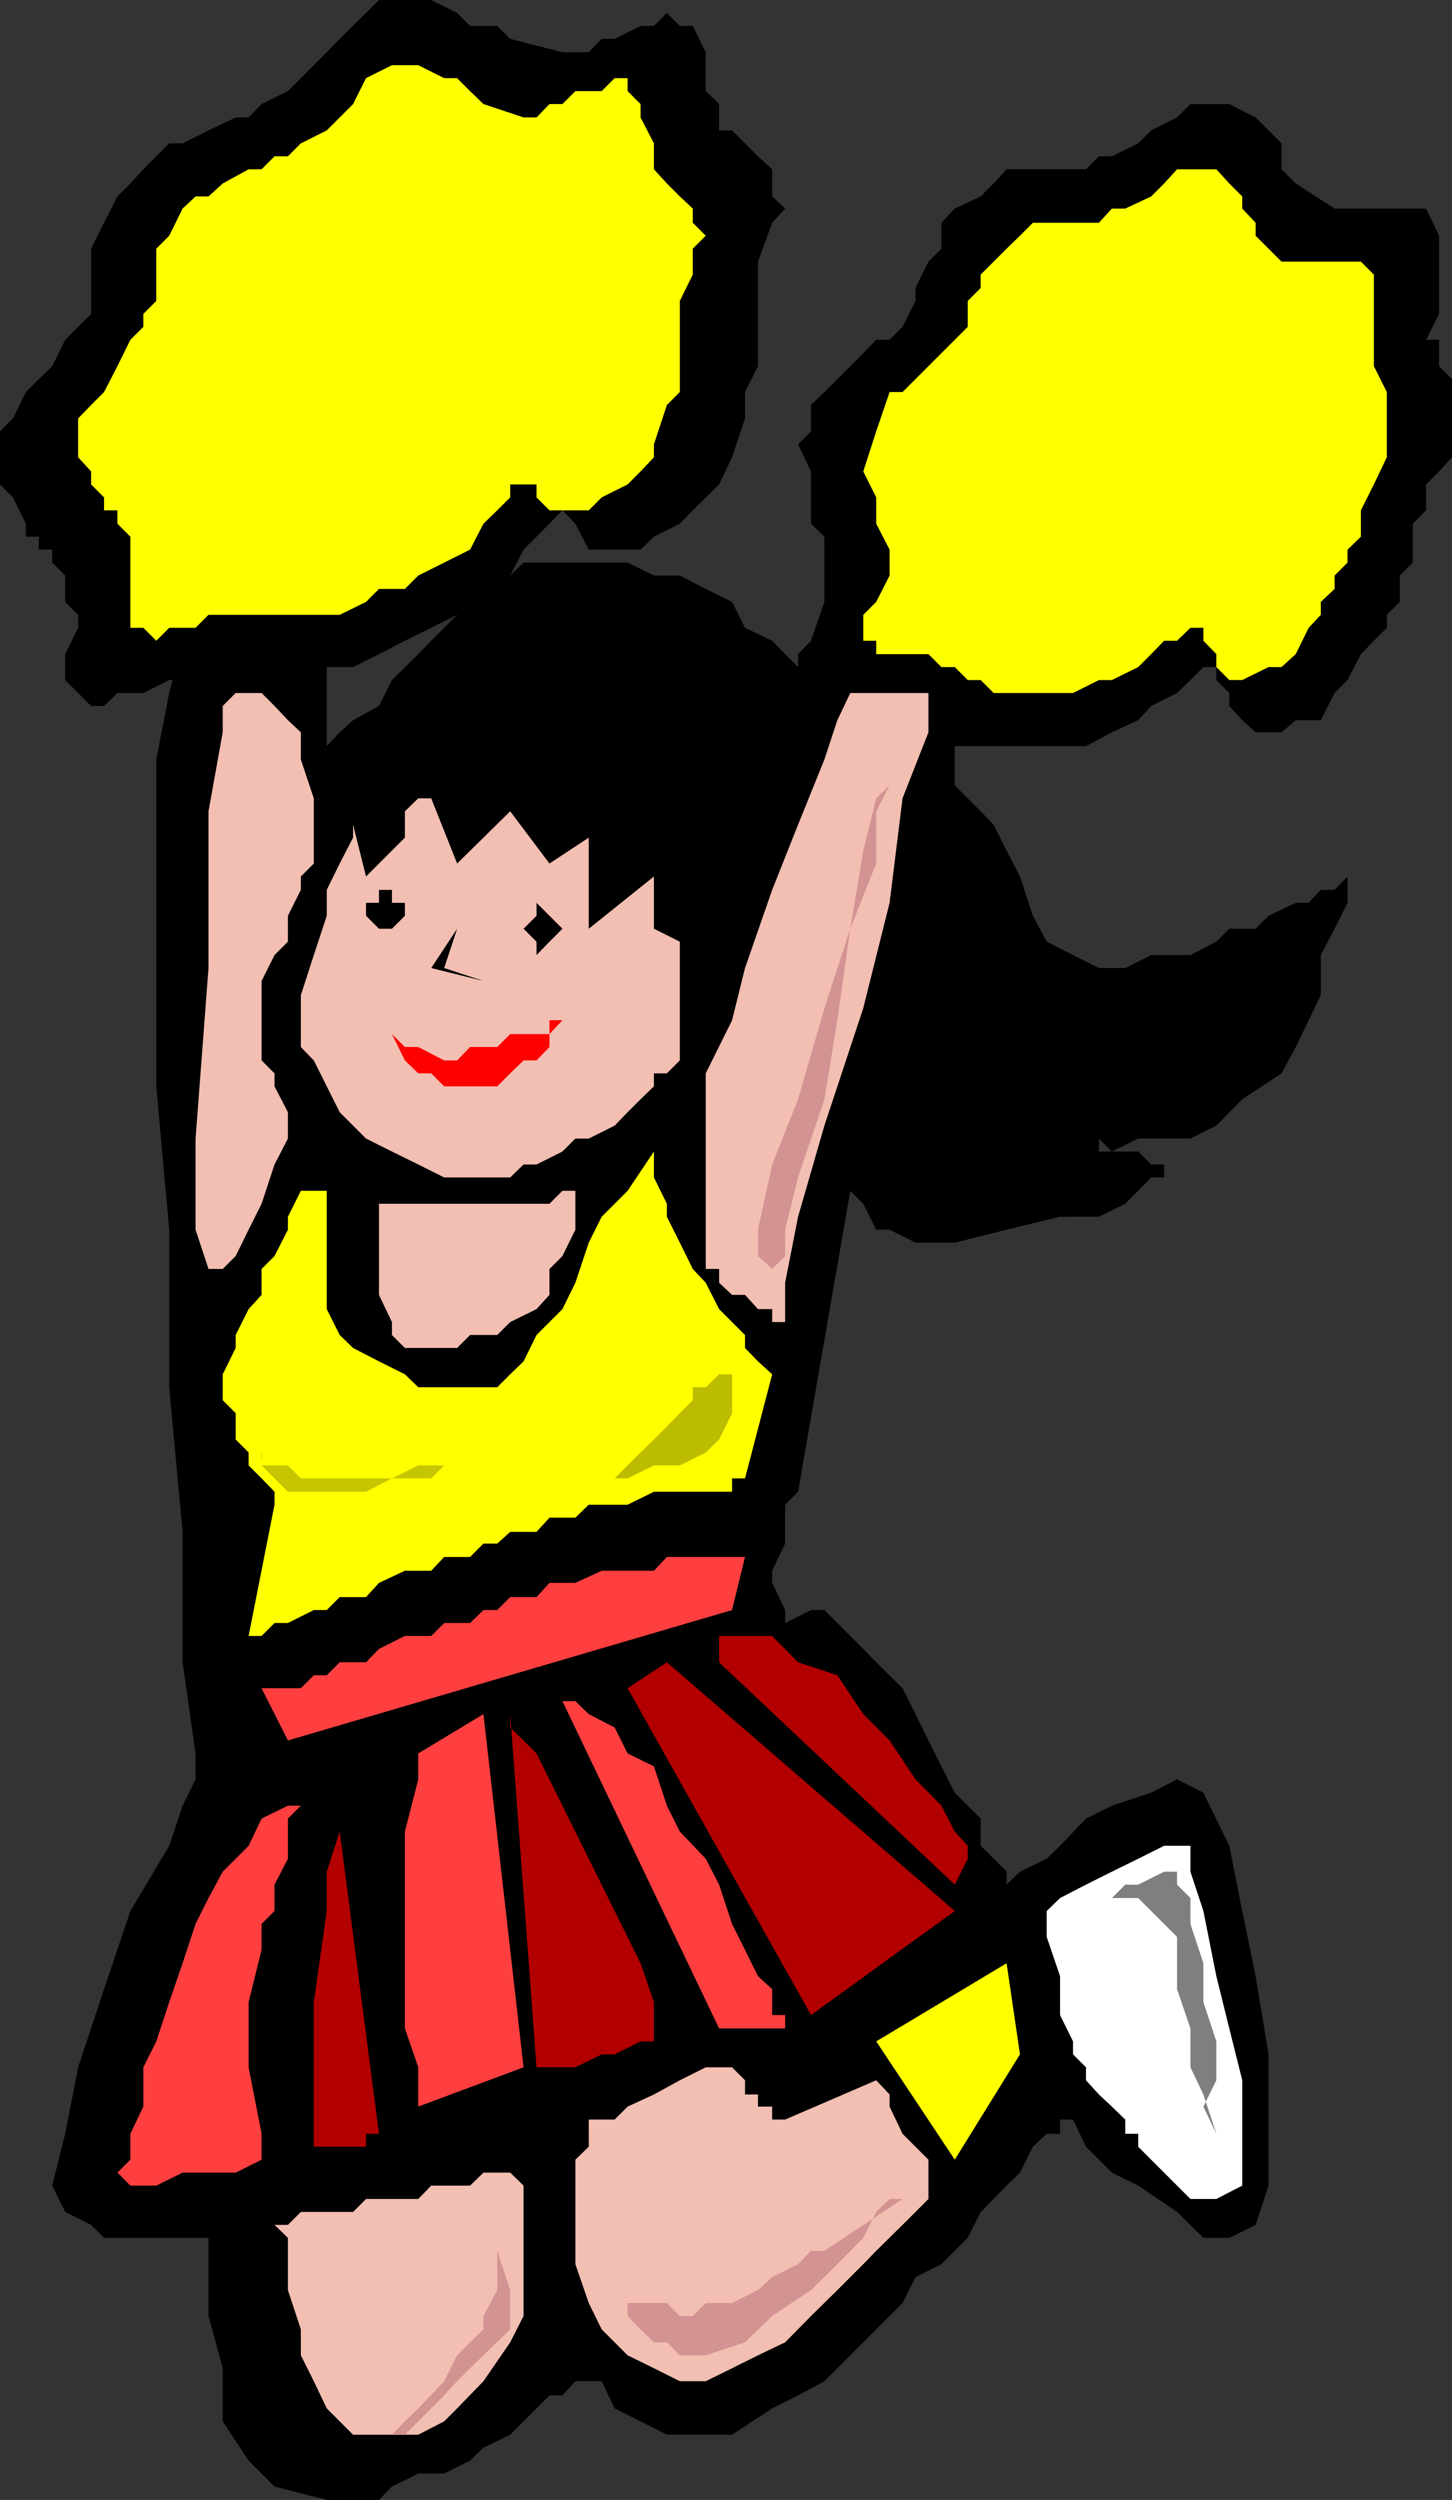 <svg xmlns="http://www.w3.org/2000/svg" width="347.5" height="598.098"><rect width="100%" height="100%" fill="#333333" stroke="none"/><path d="M53.3 122.098h-3.398v6.3l-3.101 12.5-3.102 12.399-3.199 12.5-3.098 15.902v78.2l3.098 34.3v37.7l3.2 34.601v31.2l3.1 21.8v6.2l-3.1 6.3-3.2 9.598-9.3 15.601-6.298 18.7-6.203 18.699-3.097 15.902-3.102 12.398 3.102 6.301 6.199 3.098 3.101 3.101h28.399-3.399v18.7l3.399 12.5v12.699l6.199 9.402 6.2 6.2 12.5 3.199h12.5l3.1-3.2 6.302-3.101h6.199l6.199-3.098 3.2-3.101 6.402-3.098 3.199-3.203 3.101-3.098 3.098-3.101h3.102l3.097-3.399h3.203v-3.101 3.101H144l3.102 6.5 6.199 3.098 6.3 3.203H175.2l9.602-6.3 6.199-3.102 6.3-3.399 6.2-6.199 6.2-6.203L216 551l3.102-6.203 6.199-3.098 6.3-6.3 3.098-6.2 6.203-6.3 3.2-3.102 3.097-6.2 3.301-3.097h3.2v-3.402h3.1l3.102 6.5 6.2 6.199 6.3 3.101 9.297 6.301 6.301 6.2h6.2l6.3-3.102 3.102-9.399V491.5l-3.102-18.703-3.2-15.598-3.1-15.601-6.2-12.7-6.3-3.199-6.2 3.2-9.398 3.101-6.2 3.098-6.203 6.5-3.199 3.101-6.398 3.098-3.2 3.101v-3.101l-3.101-3.098-3.102-3.101v-6.5l-6.199-6.2-3.2-6.3-3.1-6.2-3.098-6.3-3.102-6.2-6.3-6.199-3.098-3.199-3.102-3.102-3.098-3.101-3.101-3.098h-3.2l-6.199 3.098v-3.098l-3.101-6.5v-2.902l3.101-6.5V360l3.098-3.102 12.5-72 3.102 3.102 3.097 6.2h3.203l6.2 3.097h9.398l12.402-3.098 12.797-3.101H263l6.3-3.098 3.102-3.102 3.098-3.199h3.102v-3.101H275.5l-3.098-3.098H263v-3.102l3.102 3.102 6.3-3.102h12.5l6.2-3.101L297.3 263l9.398-6.203 3.403-6.297 3.097-6.402 2.903-6V228.5l3.3-6.3 3.098-6.2v-6.3l-3.098 3.198h-3.3L313.199 216h-3.097l-6.5 3.098-3.102 3.101h-6.3l-3.098 3.098-6.2 3.203H275.5l-6.2 3.098H263l-6.2-3.098-6.3-3.203-3.3-6.2-3.098-9.398-3.2-6.199-3.101-6.203-3.102-3.2-6.199-6.199V162.7h3.102v-9.402l3.097-6.2V131.5H228.5l-3.2 3.098-6.198 3.101-6.2 6.301-6.3 3.098-6.2 6.199-3.101 3.203-6.301 3.098v3.101-3.101l-3.098-3.098-3.101-3.203-6.5-3.098-3.102-6.199-6.297-3.102-6.203-3.199H156.5l-6.3-3.101h-24.9l-3.198 3.101-6.403 3.2-6.297 6.199-6.203 6.199-3.097 3.203-6.301 6.2-3.102 6.198-6.199 3.399-3.2 2.902-3.1 3.301V119l-3.098-3.102H72l-3.098-3.101-6.3 3.101H59.5l-6.2 6.2"/><path d="M122.102 9.297 119 6.199h-6.5l-3.098-3.101L103.2 0H90.7l-3.097 3.098L81.3 9.297 78.199 12.5l-9.297 9.297-6.3 3.101-3.102 3.2h-3.098l-6.5 3.101-6.203 3.098H40.5L34.3 40.5l-3.1 3.398L28.101 47l-3.2 6.297L21.8 59.5v15.598l-6.2 6.199-3.101 6.3L9.3 90.7l-3.1 3.098-3.098 6.3L0 103.2v12.7l3.102 3.1 3.097 6.297v3.101h3.102v3.102H12.5v3.098l3.102 3.101V144l3.097 3.098v3.101l-3.097 6.301v6.2l6.199 6.198h3.101l3.2-3.101H34.3l6.199-3.098H72l6.2-3.101h6.3l6.2-3.098 6.202-3.203 6.297-3.098 6.203-3.101 6.297-6.2 6.403-3.199 3.199-6.199 3.101-3.102 3.098-3.101 3.102-3.2 3.097 3.2 3.203 6.203h12.399l3.199-3.102 6.2-3.101 3.1-3.2 6.302-6.199 3.097-6.5 3.102-9.3v-6.301l3.101-6.2v-25l3.399-9.3 3.101-3.399L184.801 47v-6.5l-3.399-3.102-3.101-3.101-3.102-3.098h-3.097v-6.3l-3.2-3.102V12.5l-3.101-6.3h-3.102l-3.097-3.102-3.102 3.101h-3.2l-6.198 3.098H144l-3.098 3.203h-6.3l-12.5-3.203"/><path fill="#ff0" d="m115.7 24.898-3.2-3.101-3.098-3.098h-3.101l-6.2-3.101h-6.3l-6.2 3.101-3.101 6.2-6.3 6.3-6.2 3.098-3.098 3.101H65.7L62.602 40.5H59.5l-6.2 3.398L49.903 47h-3.101L43.7 49.898l-3.199 6.5-3.098 3.102V72l-3.101 3.098v3.101L31.2 81.297l-3.097 6.3-3.2 6.2-3.101 3.101-3.102 3.2v9.3l3.102 3.399v3.101l3.1 3.102v3.098h3.2v3.199l3.097 3.101V150.2h3.102l3.101 3.098L40.5 150.2h6.3l3.102-3.101h31.399L87.6 144l3.098-3.102h6.203l3.2-3.199 6.199-3.101 6.199-3.098 3.2-6.203 3.3-3.2 3.102-3.097v-3.102h6.3V119l3.098 3.098h9.402L144 119l6.2-3.102 3.1-3.101 3.2-3.399v-3.101l3.102-9.399 3.097-3.101V72l3.102-6.3v-6.2l3.101-3.102-3.101-3.101v-3.399L162.699 47l-3.097-3.102L156.5 40.5v-6.203l-3.2-6.2v-3.199l-3.1-3.101v-3.098h-3.098L144 21.797h-6.3l-3.098 3.101H131.5l-3.098 3.2h-3.101l-9.602-3.2"/><path d="m310.102 43.898-3.403-3.398v-6.203l-6.199-6.2-6.3-3.199h-9.298l-3.203 3.2-6.199 3.101-3.098 3.098-6.3 3.101H263l-3.098 3.102h-19l-3.101 3.398L234.699 47l-6.199 2.898-3.2 3.399V59.5l-3.1 3.098-3.098 6.3V72L216 78.2l-3.098 3.097H209.7l-3.097 3.203-3.102 3.098-6.2 6.199-3.198 3.101v6.301L191 106.297l3.102 6.5v12.5l3.199 3.101V144l-3.2 9.297L191 156.5v6.2l3.102 3.097v3.101h15.597l3.203 3.399H216l3.102 2.902h6.199l3.199 3.301h31.402l6.2-3.3 6.3-2.903 3.098-3.399 6.2-3.101 3.202-3.098 3.098-3.101h3.102v3.101l3.097 3.098v3.101l3.102 3.399 3.199 2.902h6.2l3.402-2.902h6l3.3-6.5 3.098-3.098 3.2-6.199 3.1-3.203 3.102-3.098v-3.101L335 144v-6.3l3.102-3.102v-9.301l3.199-3.2v-6.199l3.101-3.101 3.098-3.399V90.7l-3.098-3.101v-6.301h-3.101l3.101-6.2V56.399l-3.101-6.5h-21.899l-9.3-6"/><path fill="#ff0" d="M300.5 56.398v-3.101l-3.2-3.399V47l-3.1-3.102-3.098-3.398h-9.403l-3.097 3.398L275.5 47l-6.2 2.898h-3.198L263 53.297h-15.8l-3.098 3.101-3.2 3.102-3.101 3.098-3.102 3.101v3.2L231.602 72v6.2l-3.102 3.097-3.2 3.203-3.1 3.098-3.098 3.101L216 93.797h-3.098l-3.203 9.402-3.097 9.598 3.097 6.203v6.297l3.203 6.203v6.2L209.7 144l-3.097 3.098v6.199h3.097v3.203h12.5l3.102 3.098h3.199l3.102 3.101h3.097l3.102 3.098h19l6.199-3.098h3.102l6.3-3.101 3.098-3.098 3.102-3.203h3.097l3.203-3.098H288v3.098l3.102 3.203v3.098l3.097 3.101h3.102l6.3-3.101h3.098l3.403-3.098 3.097-6.3 2.903-3.102V144l3.3-3.102V137.7l3.098-3.101V131.5l3.2-3.102v-6.3l3.1-6.2 3.102-6.5V93.797l-3.101-6.2V65.7l-3.102-3.101h-19l-6.199-6.2"/><path fill="#f2bfb2" d="m53.3 175.2-3.398 18.898v37.5l-3.101 40.8V294.2l3.101 9.399h3.399l3.101-3.098 3.098-6.3 3.102-6.2 3.097-9.402 3.203-6.2v-6.3l-3.203-6.2v-3.101l-3.097-3.098v-19l3.097-6.199 3.203-3.203v-6.2L72 212.899V209.7l3.102-3.101V191L72 181.7v-6.5l-3.098-2.903-3.203-3.399-3.097-3.101h-6.2l-3.101 3.101v6.301"/><path fill="#f2bfb2" d="M109.402 206.598 103.2 191h-3.097l-3.2 3.098v6.3l-3.101 3.102-3.102 3.098-3.097 3.101-3.102-12.402v3.101l-3.2 6.2-3.1 6.3v6.2l-3.098 9.402L72 238.098V250.5l3.102 3.2 3.097 6.198 3.102 6.2 6.3 6.3 6.2 3.102 6.3 3.098 6.2 3.101h15.8l3.2-3.101h3.101l6.2-3.098 3.097-3.102h3.203l6.2-3.101 3.097-3.2 3.102-3.097 3.199-3.102v-3.101h3.102l3.097-3.098v-28.402l-6.199-3.098v-12.5l-15.598 12.5v-21.8l-9.402 6.199-9.398-12.5-12.7 12.5m103.5-40.801H203.5l-3.098 6.5-3.101 9.402L191 197.297l-6.2 15.601-6.5 18.7-3.1 12.5-6.298 12.699v46.8h3.2v3.301l3.097 2.899h3.102l3.101 3.402h3.399v3.098h3.101v-9.399l3.098-15.8 6.3-21.801 9.302-28.098 6.3-25.199L216 191l6.2-15.8v-9.403h-9.298M90.7 288h40.8l3.102-3.102h3.097v9.301l-3.097 6.301-3.102 3.098v6.199l-3.098 3.402-6.3 3.098-3.102 3.101h-6.5l-3.098 3.102h-12.5l-3.101-3.102v-3.101l-3.102-6.5V288"/><path fill="#ff0" d="M72 284.898h6.2V313.2l3.1 6.2 3.2 3.101 6.2 3.2 6.202 3.097 3.2 3.101H119l3.102-3.101 3.199-3.098 3.101-6.3 6.2-6.2 3.097-6.3 3.203-9.602 3.098-6.2 3.102-3.097 3.097-3.102 6.301-9.398v6.2l3.102 6.3v3.098l3.097 6.199 3.102 6.3 3.101 3.301 3.2 6.301 6.199 6.2v3.101l3.101 3.2 3.399 3.097-6.5 24.902h-3.102v3.2H156.5l-6.3 3.1h-9.298l-3.203 3.098H131.5l-3.098 3.402h-6.3L119 369.297h-3.3l-3.2 3.203h-6.2l-3.1 3.297h-6.298l-6.203 2.902-3.097 3.399H81.3l-3.102 3.101h-3.097l-6.2 3.098H65.7l-3.097 3.101H59.5L65.7 360v-3.102l-3.098-3.199-3.102-3.101V347.5l-3.098-3.102v-6.3L53.301 335v-6.203l3.101-6.297v-3.102L59.5 313.2l3.102-3.402v-6.2l3.097-3.097 3.203-6.3v-3.102l3.098-6.2"/><path fill="#ff3f3f" d="M62.602 403.898H72l3.102-3.101h3.097l3.102-3.098h6.3L90.7 394.5l6.203-3.102h6.297l3.102-3.101h6.199l3.2-3.098h3.3l3.102-3.101h6.3l3.098-3.399h6.2l6.3-2.902h12.5l3.102-3.297H178.3l-3.102 12.7-106.297 31.198-6.3-12.5M72 432h-3.098l-6.3 3.098-3.102 6.5-6.2 6.199-3.398 6.3-3.101 6.2-3.102 9.402L40.5 479l-3.098 9.398-3.101 6.2V504l-3.102 6.5v6.2l-3.097 3.097 3.097 3.101h6.203l6.297-3.101h12.703l6.2-3.098V510.5L59.5 494.598V479l3.102-12.5v-6.203l3.097-3.098v-6.3l3.203-6.2v-9.601L72 432"/><path fill="#b20000" d="M78.2 447.797v9.402L75.101 479v34.598h12.5V510.5h3.097L81.3 438.2l-3.102 9.597"/><path fill="#ff3f3f" d="M100.102 419.5v6.2l-3.2 12.5v47.097l3.2 9.3V504l25.199-9.402-9.602-84.5-15.597 9.402"/><path fill="#b20000" d="M122.102 410.098v3.199l6.3 6.203 6.2 12.5 6.3 12.7 12.399 25 3.199 9.3v9.398h-3.2l-6.198 3.102H144l-6.3 3.098h-9.298l-6.3-84.5"/><path fill="#ff3f3f" d="m134.602 407 37.5 78.297h15.8v-3.2h-3.101v-6.199l-3.399-3.101-3.101-6.297-3.102-6.203-3.097-9.399-3.2-6.199-6.203-6.5-3.097-6.199-3.102-9.402-6.3-3.098-3.098-6.203-6.2-3.2L137.7 407h-3.097"/><path fill="#b20000" d="m150.2 403.898 43.902 78.2 34.398-24.899-68.898-59.5-9.403 6.2m21.903-6.199v-6.302H184.8l6.2 6.302 9.402 3.098 6.2 9.3 6.3 6.301 6.2 9.301 6.198 6.3 3.199 6.2 3.102 3.398v3.101l-3.102 6.2-56.398-53.2"/><path fill="#f2bfb2" d="M65.7 532.297h3.202L72 529.199h12.5l3.102-3.101h12.5l3.097-3.2h9.301l3.2-3.101h6.402l3.199 3.101v31.2l-3.2 6.3-6.402 9.301-6.297 6.5-3.101 3.098-6.2 3.203H84.5l-3.2-3.203-3.1-3.098-3.098-6.5L72 563.5v-6.203l-3.098-9.399v-12.5l-3.203-3.101m75.203-21.797v-3.402h6.2l3.097-3.098 6.301-2.902 6.2-3.399 6.202-3.101h6.297l3.102 3.101v3.399h3.101V504h3.399v3.098h3.101l21.797-9.399 3.203 3.399V504l3.098 6.5 3.102 3.098 3.097 3.101v9.399l-3.097 3.101-3.102 3.098-6.3 6.203-3.098 3.2-6.2 6.198-6.3 6.2-6.2 6.3-6.5 3.102-6.203 3.098-6.297 3.101H162.7l-6.199-3.101-6.3-3.098-6.2-6.203-3.098-6.297-3.203-9.3v-25l3.203-3.102V510.5"/><path fill="#ff0" d="m209.7 488.398 18.8 28.301 15.602-25.199-3.2-21.8-31.203 18.698"/><path fill="#fff" d="m250.5 457.2 3.2-3.102 6.202-3.2 6.2-3.101 6.3-3.098 6.2-3.101h6.3v6.199l3.098 9.402 3.102 15.598 3.097 12.5 3.102 12.402v25.2l-6.2 3.199h-6.199l-3.203-3.2-3.097-3.101-3.102-3.098-3.098-3.101V510.5h-3.101v-3.402L266.1 504l-3.1-2.902-3.098-3.399v-3.101l-3.101-3.098v-3.102l-3.102-6.3v-9.301l-3.199-9.399V457.2"/><path fill="red" d="M90.7 241.2v2.898l3.1 3.3 3.102 3.102h3.2l6.199 3.2h3.101l3.098-3.2h6.5l3.102-3.102h9.398v-3.3h3.102l-3.102 3.3v3.102l-3.098 3.2h-3.101l-3.2 3.097-3.101 3.101h-12.7l-3.1-3.101h-3.098l-3.2-3.098-3.101-6.3-3.102-3.301v-2.899"/><path d="m93.8 222.2 3.102-3.102V216h-3.101v-3.102h-3.102V216h-3.097v3.098l3.097 3.101h3.102m34.601 6.301 3.098-3.203 3.102-3.098-6.2-6.199v3.098l-3.101 3.101 3.101 3.098v3.203m-19-6.3-6.203 9.398 12.5 3.101-9.398-3.101 3.101-9.399"/><path fill="#7f7f7f" d="M281.7 447.797v3.101l3.202 3.2v6.199l3.098 9.402V479l3.102 9.398v9.301L288 504l3.102 6.5v6.2-6.2L288 501.098l-3.098-6.5v-9.301l-3.203-9.399v-12.5l-3.097-3.101-3.102-3.098-3.098-3.101H263h3.102l3.199-3.2h3.101l6.2-3.101h3.097"/><path fill="#bcbc00" d="M175.2 328.797v9.3l-3.098 6.301-3.2 3.102-6.203 3.098H156.5l-6.3 3.101H144h3.102l3.097-3.101 3.102-3.098 3.199-3.102 3.102-3.101 3.097-3.2 3.102-3.097v-3.102h3.101l3.2-3.101h3.097"/><path fill="#d39393" d="m212.902 187.898-3.203 6.2v12.5l-6.199 15.601-3.098 21.899L197.301 263 191 281.7l-3.098 12.5v6.3l-3.101 3.098-3.399-3.098v-6.3l3.399-15.602L191 263l6.3-21.8 6.2-19 3.102-18.7 3.097-12.5 3.203-3.102M150.2 551v3.098l3.1 3.199 3.2 3.101h3.102l3.097 3.102h6.203l9.399-3.102 6.5-6.3 9.3-6.2 6.301-6.199 6.2-6.3 3.097-6.2 3.203-3.101H216L197.3 538.5h-3.198L191 541.7l-6.2 3.097-3.398 3.101L175.2 551h-6.297l-3.101 3.098H162.7L159.602 551h-9.403M119 535.398v3.102l3.102 9.398v9.399l-6.403 6.203-3.199 3.098-3.098 3.101-3.101 3.399-6.2 6.199-3.199 3.203h-3.101l3.101-3.203 3.2-3.098 6.199-6.5 3.101-6.199 3.098-3.102 3.2-3.101v-3.2l3.3-6.199v-12.5"/><path fill="#c6c600" d="M62.602 347.5v3.098l3.097 3.101 3.203 3.2h18.7l6.199-3.2h9.398l3.102-3.101h3.101-9.3l-6.301 3.101H72l-3.098-3.101h-6.3V347.5"/></svg>
